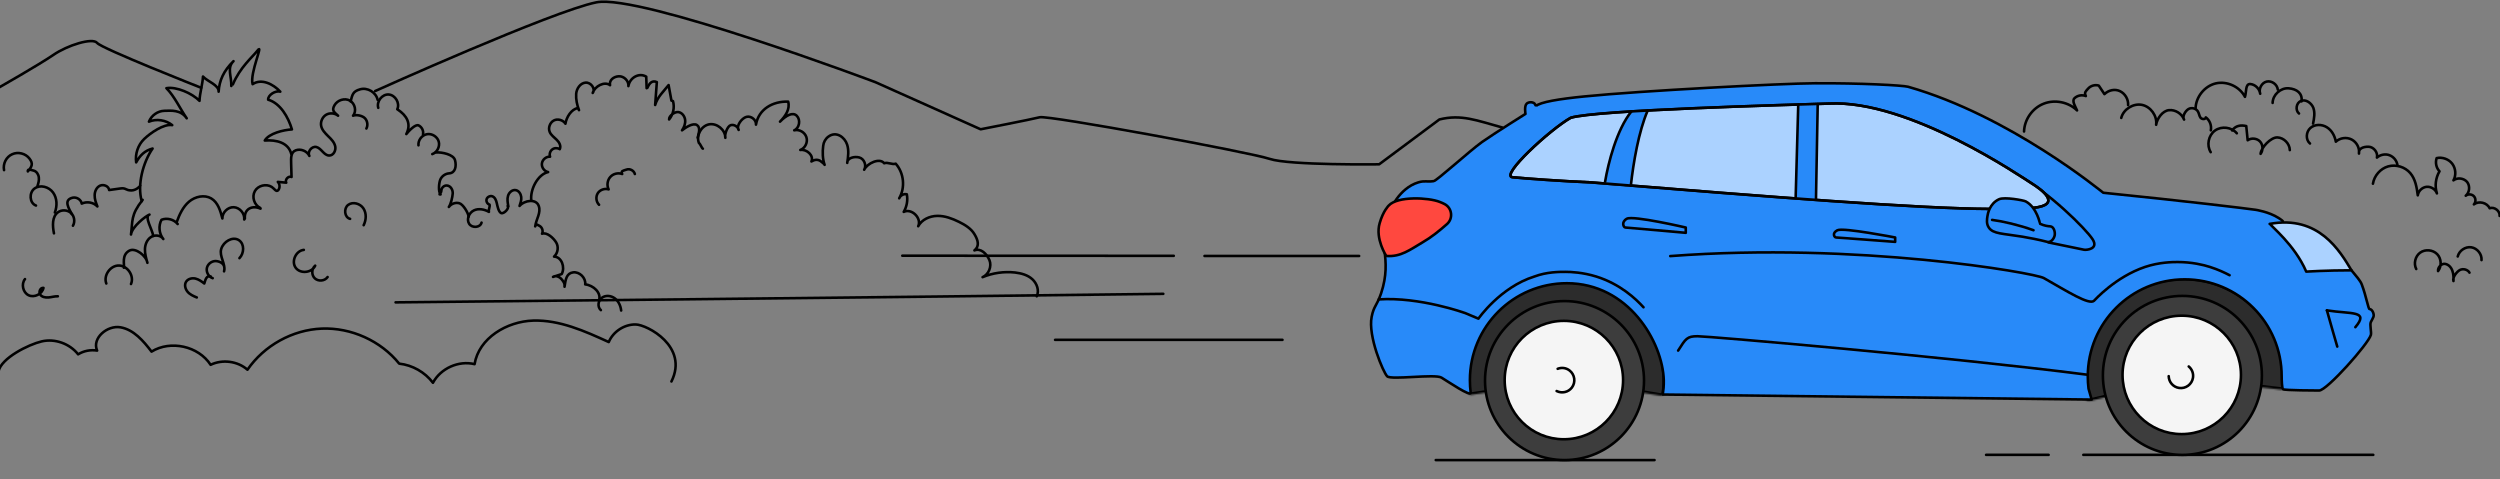 <?xml version="1.0" encoding="UTF-8"?> <svg xmlns="http://www.w3.org/2000/svg" width="1440" height="276" viewBox="0 0 1440 276" fill="none"><rect x="0" y="0" width="1440" height="276" fill="#808080" stroke="none"/><path d="M1165.85 75.734C1166.07 68.81 1170.69 62.258 1177.17 59.726C1183.57 57.195 1191.46 58.758 1196.38 63.598C1195.48 61.439 1193.25 58.237 1194.89 56.599C1196.53 54.961 1199.28 54.44 1201.44 55.333C1200.47 53.249 1201.22 52.802 1202.71 51.089C1204.2 49.377 1206.73 48.632 1208.89 49.303C1210 50.941 1211.05 52.578 1212.16 54.217C1214.54 51.908 1218.12 51.089 1221.1 52.504C1224.08 53.919 1226.01 57.269 1225.79 60.545" stroke="black" stroke-width="1.5" stroke-miterlimit="10" stroke-linecap="round" stroke-linejoin="round"></path><path d="M1221.84 67.916C1223.11 62.928 1228.69 59.428 1233.75 60.396C1238.82 61.439 1242.61 66.725 1241.94 71.862C1242.47 68.214 1245.67 63.821 1249.32 63.449C1252.96 63.077 1256.76 65.459 1258.03 68.884C1256.84 67.172 1258.7 63.97 1260.48 62.853C1262.27 61.737 1264.95 62.407 1265.99 64.194C1266.66 65.31 1266.74 66.725 1267.48 67.767C1268.3 68.81 1270.39 68.884 1270.54 67.619C1272.84 69.257 1273.96 72.309 1273.44 75.064" stroke="black" stroke-width="1.5" stroke-miterlimit="10" stroke-linecap="round" stroke-linejoin="round"></path><path d="M1273.36 87.647C1270.91 83.701 1272.02 77.968 1275.82 75.213C1279.62 72.458 1285.43 73.203 1288.4 76.776" stroke="black" stroke-width="1.5" stroke-miterlimit="10" stroke-linecap="round" stroke-linejoin="round"></path><path d="M1285.72 75.139C1287.66 72.384 1290.56 71.862 1293.84 72.607C1294.14 75.362 1294.36 78.042 1294.66 80.797C1296.74 79.308 1299.95 79.606 1301.73 81.467C1303.52 83.329 1303.67 86.53 1302.1 88.615C1302.4 84.892 1308.06 79.01 1311.78 79.159C1315.51 79.308 1318.86 82.733 1318.93 86.456" stroke="black" stroke-width="1.5" stroke-miterlimit="10" stroke-linecap="round" stroke-linejoin="round"></path><path d="M1264.65 62.481C1264.8 55.855 1269.79 49.6 1276.27 48.037C1282.75 46.547 1290.04 49.898 1293.1 55.78C1293.99 53.025 1293.24 48.185 1296.15 48.409C1299.05 48.632 1301.51 51.164 1301.88 53.993C1300.84 51.238 1302.7 47.664 1305.6 46.994C1308.51 46.324 1311.71 48.632 1312.01 51.611" stroke="black" stroke-width="1.5" stroke-miterlimit="10" stroke-linecap="round" stroke-linejoin="round"></path><path d="M1309.03 59.279C1309.1 54.589 1313.64 50.494 1318.26 50.866C1322.95 51.238 1326.3 53.695 1325.71 58.386" stroke="black" stroke-width="1.5" stroke-miterlimit="10" stroke-linecap="round" stroke-linejoin="round"></path><path d="M1324.22 65.385C1321.98 63.524 1322.58 59.354 1325.26 58.163C1328.09 56.971 1331.37 59.28 1332.48 62.109C1333.53 65.013 1332.93 68.214 1332.33 71.192" stroke="black" stroke-width="1.5" stroke-miterlimit="10" stroke-linecap="round" stroke-linejoin="round"></path><path d="M1330.55 82.658C1327.94 80.499 1328.24 75.957 1330.77 73.724C1333.3 71.49 1337.32 71.49 1340.23 73.277C1343.13 75.064 1344.84 78.266 1345.44 81.616C1347.82 79.382 1351.62 78.861 1354.52 80.35C1357.43 81.839 1359.21 85.19 1358.77 88.466C1358.32 85.488 1361.3 84.445 1364.35 84.52C1367.33 84.669 1369.78 87.87 1369.11 90.774C1371.05 89.062 1374.03 88.466 1376.41 89.434C1378.87 90.402 1380.66 92.71 1380.95 95.316" stroke="black" stroke-width="1.5" stroke-miterlimit="10" stroke-linecap="round" stroke-linejoin="round"></path><path d="M1366.81 105.814C1367.55 101.198 1371.13 97.103 1375.59 95.837C1380.13 94.571 1385.27 96.135 1388.32 99.709C1391.3 103.208 1392.05 107.973 1392.64 112.515C1393.01 109.984 1395.17 107.899 1397.71 107.601C1400.24 107.378 1402.84 109.016 1403.66 111.398C1402.32 107.154 1402.92 102.463 1405.15 98.666C1403.29 96.73 1402.62 93.678 1403.51 91.072C1406.79 90.327 1410.51 91.667 1412.52 94.348C1414.53 97.028 1414.83 100.974 1413.19 103.878C1415.5 102.091 1419.22 102.612 1421.08 104.846C1422.87 107.154 1422.5 110.877 1420.27 112.738C1421.61 111.622 1423.77 111.77 1424.96 113.036C1426.15 114.302 1426.15 116.461 1424.96 117.727C1427.79 115.568 1432.55 116.684 1434.04 119.961C1436.72 118.918 1440.07 121.524 1439.77 124.353" stroke="black" stroke-width="1.5" stroke-miterlimit="10" stroke-linecap="round" stroke-linejoin="round"></path><path d="M1391.75 154.955C1390.11 151.753 1391.23 147.509 1394.06 145.499C1396.96 143.414 1401.35 143.861 1403.81 146.393C1406.27 148.924 1406.49 153.317 1404.33 156.146C1404.03 154.136 1406.19 151.753 1408.2 151.977C1410.21 152.2 1411.85 153.913 1412.52 155.848C1413.27 157.784 1413.27 159.869 1413.19 161.879C1412.45 159.943 1415.13 156.37 1416.99 155.476C1418.85 154.583 1421.38 155.253 1422.42 157.04" stroke="black" stroke-width="1.5" stroke-miterlimit="10" stroke-linecap="round" stroke-linejoin="round"></path><path d="M1415.65 147.733C1416.47 144.382 1420.04 141.925 1423.47 142.446C1426.89 142.968 1429.65 146.392 1429.35 149.817" stroke="black" stroke-width="1.5" stroke-miterlimit="10" stroke-linecap="round" stroke-linejoin="round"></path><path d="M292.786 118.769C292.414 116.759 292.041 114.674 292.637 112.739C293.233 110.803 295.169 109.09 297.179 109.537C298.891 109.909 300.008 111.696 300.232 113.483C300.455 115.27 299.785 116.983 299.264 118.621C302.167 115.27 308.794 114.377 310.283 118.546C311.772 122.567 308.868 125.992 308.273 130.385C309.017 128.672 308.868 129.193 310.581 130.012C312.219 130.757 313.038 132.99 312.219 134.628C315.048 133.586 318.771 137.085 320.334 139.617C321.898 142.148 321.377 145.797 319.143 147.807C323.536 147.956 325.621 153.987 323.536 157.859C321.898 158.38 320.186 158.901 318.548 159.497C320.111 158.454 322.27 159.422 323.462 160.837C324.653 162.251 325.397 163.294 325.174 165.155C325.77 160.986 326.291 157.412 330.088 156.891C333.811 156.369 337.534 160.092 337.087 163.815C341.778 164.262 346.617 168.729 344.979 173.122" stroke="black" stroke-width="1.5" stroke-miterlimit="10" stroke-linecap="round" stroke-linejoin="round"></path><path d="M346.096 178.631C344.011 176.845 344.458 173.196 346.617 171.558C348.776 169.92 351.978 170.218 354.137 171.856C356.296 173.494 357.488 176.174 357.786 178.855" stroke="black" stroke-width="1.5" stroke-miterlimit="10" stroke-linecap="round" stroke-linejoin="round"></path><path d="M292.414 118.695C293.531 119.96 290.106 123.46 288.617 122.715C287.128 121.971 286.532 118.695 286.16 117.057C285.787 115.419 285.117 113.557 283.479 113.036C282.213 112.664 280.65 113.483 280.278 114.749C279.905 116.014 280.724 117.503 281.99 117.876C282.362 119.141 281.246 120.779 281.618 122.045C279.012 120.556 275.587 119.886 272.907 121.226C270.152 122.566 268.588 126.289 270.226 128.895C271.864 131.501 276.629 131.203 277.374 128.225" stroke="black" stroke-width="1.5" stroke-miterlimit="10" stroke-linecap="round" stroke-linejoin="round"></path><path d="M269.928 124.8C269.704 122.567 266.726 117.653 264.567 117.057C262.333 116.461 259.876 117.355 258.536 119.216C259.727 117.504 260.621 113.558 260.77 111.473C260.919 109.388 259.579 107.005 257.419 106.857C255.781 106.708 254.218 108.197 254.218 109.835C254.218 111.473 252.133 112.068 253.771 111.994C252.356 110.356 252.803 105.442 253.622 103.432C254.516 101.421 256.526 100.007 258.685 99.858C262.259 99.634 263.003 95.763 262.11 92.338C261.291 88.913 254.516 87.573 251.016 87.796" stroke="black" stroke-width="1.5" stroke-miterlimit="10" stroke-linecap="round" stroke-linejoin="round"></path><path d="M306.039 115.493C305.22 109.313 309.687 100.453 315.718 99.113C313.484 98.666 311.846 96.358 312.144 94.124C312.442 91.891 314.601 90.104 316.835 90.253C316.314 88.764 316.835 87.051 318.101 86.083C319.292 85.115 321.153 85.115 322.419 85.934C323.313 84.073 322.121 81.914 320.632 80.499C319.217 79.085 317.356 77.819 316.612 75.957C315.644 73.649 316.76 70.597 318.994 69.405C321.228 68.214 324.355 69.107 325.695 71.267C326.216 67.544 329.12 62.853 332.843 62.258C333.066 62.63 333.29 63.077 333.513 63.449C332.396 60.62 331.652 57.12 331.875 54.067C332.098 51.015 334.257 47.888 337.236 47.59C340.288 47.292 343.192 51.089 341.405 53.546C342.522 49.675 348.255 46.622 351.382 49.079C350.787 46.175 353.467 44.09 356.445 43.941C359.423 43.792 362.253 46.622 361.955 49.6C362.699 44.761 368.135 41.633 372.23 44.165C372.304 46.398 372.379 48.632 372.453 50.791" stroke="black" stroke-width="1.5" stroke-miterlimit="10" stroke-linecap="round" stroke-linejoin="round"></path><path d="M372.9 50.568C374.091 47.888 375.655 46.101 378.335 47.292C378.037 51.685 377.665 56.078 377.367 60.471C378.782 55.706 382.058 52.876 385.111 49.005C385.632 51.983 386.153 54.961 386.749 57.939C387.046 58.014 387.344 58.163 387.642 58.237C388.684 61.885 387.791 65.906 385.408 68.81C385.185 66.725 388.759 64.194 390.844 64.566C392.928 64.938 394.418 67.023 394.641 69.108C394.864 71.192 394.045 73.352 392.854 75.064C394.864 73.426 399.257 70.597 401.416 72.011C403.65 73.426 402.459 76.776 401.863 79.308" stroke="black" stroke-width="1.5" stroke-miterlimit="10" stroke-linecap="round" stroke-linejoin="round"></path><path d="M404.841 85.637C404.32 85.562 403.203 82.51 402.608 82.435C400.821 78.117 403.799 72.607 408.341 71.639C412.882 70.746 417.796 74.692 417.796 79.382C417.201 77.521 418.988 72.607 420.924 72.086C422.859 71.565 425.019 72.905 425.465 74.841C423.902 72.532 427.252 68.065 429.933 67.321C432.613 66.576 435.666 69.033 435.442 71.788C436.931 62.928 445.047 58.237 453.982 58.535C455.173 62.853 452.418 66.874 449.291 70.075C452.716 66.502 456.662 64.342 458.97 66.725C461.278 69.108 460.459 73.724 457.481 75.064C460.385 74.319 463.587 76.181 464.48 79.01C465.448 81.839 463.81 85.339 460.981 86.381C464.703 85.785 468.873 89.583 467.384 93.008C467.607 92.933 467.831 92.784 467.979 92.71C469.543 91.816 471.404 91.817 472.819 92.933C473.713 93.603 474.606 94.273 474.978 94.944C473.787 91.593 473.712 87.498 474.159 83.999C474.383 81.914 475.425 79.978 477.137 78.712C481.605 75.362 486.519 78.936 487.933 83.254C489.05 86.605 488.529 90.327 488.008 93.827C488.008 90.923 492.103 89.955 494.932 90.7C497.762 91.444 499.251 95.241 497.762 97.773C499.549 93.976 506.771 90.7 509.302 94.05C511.313 93.231 513.918 95.018 515.929 94.273C520.694 99.634 521.513 108.048 517.939 114.228C518.609 112.515 520.619 111.473 522.332 111.919C523.002 115.344 522.332 118.993 520.545 122.045C525.161 119.812 531.043 125.694 528.884 130.31C530.969 126.438 535.511 124.428 539.829 124.353C544.222 124.279 548.391 125.843 552.338 127.778C555.837 129.491 559.411 131.65 561.347 135.001C563.357 138.351 564.325 141.776 561.272 144.233C564.92 142.744 568.345 146.169 569.909 149.817C571.398 153.391 569.537 158.082 565.963 159.645C571.845 157.188 578.322 156.295 584.651 156.965C588.3 157.412 591.948 158.38 594.628 160.837C597.309 163.294 598.723 167.389 597.16 170.665" stroke="black" stroke-width="1.5" stroke-miterlimit="10" stroke-linecap="round" stroke-linejoin="round"></path><path d="M345.053 117.95C343.341 116.238 343.043 113.334 344.309 111.324C345.575 109.313 348.33 108.345 350.563 109.09C349.446 106.856 349.819 103.878 351.457 102.017C353.095 100.081 355.998 99.336 358.381 100.23C357.488 98.368 358.902 98.368 360.838 97.698C362.774 96.954 365.156 98.219 365.678 100.23" stroke="black" stroke-width="1.5" stroke-miterlimit="10" stroke-linecap="round" stroke-linejoin="round"></path><path d="M149.831 119.737C146.481 118.099 144.917 113.483 146.779 110.132C148.566 106.856 153.331 105.665 156.532 107.675C158.021 108.643 159.138 110.877 160.255 109.537C161.372 108.197 161.223 106.037 160.032 104.772C161.67 104.921 163.233 105.069 164.871 105.218C163.978 103.506 166.137 101.123 167.924 101.942C167.85 99.411 167.775 96.879 167.701 94.348C167.626 91.221 167.403 87.721 170.307 86.605C173.21 85.488 176.859 86.977 178.199 89.806C176.933 87.424 179.539 84.073 182.219 84.669C185.123 85.413 186.538 89.508 189.591 89.583C192.048 89.657 193.611 86.679 193.09 84.296C192.569 81.914 190.782 80.127 188.995 78.414C187.282 76.702 185.421 74.841 184.974 72.458C184.528 70.075 185.719 67.395 187.804 66.129C189.888 64.864 192.792 65.087 194.728 66.65C192.197 64.417 191.005 63.523 192.718 60.545C194.43 57.641 198.525 56.301 201.503 57.939C204.482 59.577 205.524 64.044 203.365 66.65C205.301 65.831 208.949 66.65 210.289 68.214C211.704 69.778 212.002 72.235 211.034 74.022" stroke="black" stroke-width="1.5" stroke-miterlimit="10" stroke-linecap="round" stroke-linejoin="round"></path><path d="M217.884 62.108C216.767 58.46 220.118 54.142 223.915 54.44C227.712 54.737 230.467 59.428 228.829 62.928C234.413 66.576 237.019 71.267 234.041 77.223C235.307 75.585 239.253 71.341 241.114 72.234C242.976 73.128 244.092 75.362 243.646 77.372" stroke="black" stroke-width="1.5" stroke-miterlimit="10" stroke-linecap="round" stroke-linejoin="round"></path><path d="M241.039 83.701C240.742 80.797 242.975 77.819 245.953 77.297C248.857 76.776 251.984 78.787 252.729 81.616C253.473 84.445 251.761 87.796 249.006 88.764" stroke="black" stroke-width="1.5" stroke-miterlimit="10" stroke-linecap="round" stroke-linejoin="round"></path><path d="M217.511 57.492C216.618 53.174 211.629 50.196 207.385 51.462C203.141 52.653 202.993 54.589 201.95 58.386" stroke="black" stroke-width="1.5" stroke-miterlimit="10" stroke-linecap="round" stroke-linejoin="round"></path><path d="M174.997 143.935C170.455 144.382 167.626 150.562 170.307 154.21C172.987 157.933 179.688 157.188 181.549 153.019C179.39 154.806 179.316 158.529 181.4 160.39C183.485 162.251 187.134 161.879 188.697 159.571" stroke="black" stroke-width="1.5" stroke-miterlimit="10" stroke-linecap="round" stroke-linejoin="round"></path><path d="M201.653 126.066C198.376 125.247 197.855 120.035 200.536 118.025C203.216 116.014 207.46 117.206 209.321 120.035C211.183 122.864 210.959 126.661 209.47 129.714" stroke="black" stroke-width="1.5" stroke-miterlimit="10" stroke-linecap="round" stroke-linejoin="round"></path><path d="M137.918 148.7C140.673 145.871 140.897 140.51 137.621 138.351C133.972 135.969 128.686 139.17 127.42 143.414C126.154 147.658 130.175 152.051 129.058 156.295C130.026 152.572 127.718 151.009 125.261 150.487C122.729 149.892 119.975 151.53 119.23 154.061C118.56 156.518 120.049 159.422 122.506 160.241" stroke="black" stroke-width="1.5" stroke-miterlimit="10" stroke-linecap="round" stroke-linejoin="round"></path><path d="M113.348 171.335C111.338 170.516 109.328 169.622 107.988 167.984C106.647 166.346 106.052 163.815 107.318 162.102C108.434 160.539 110.668 160.018 112.604 160.464C114.465 160.911 116.103 162.102 117.667 163.294C118.337 160.911 119.082 158.454 121.39 159.273" stroke="black" stroke-width="1.5" stroke-miterlimit="10" stroke-linecap="round" stroke-linejoin="round"></path><path d="M101.808 127.853C103.371 123.534 105.381 119.142 108.881 116.163C112.38 113.185 117.741 111.994 121.687 114.302C125.559 116.61 126.974 121.45 128.09 125.843C128.016 122.343 131.218 119.216 134.642 119.365C138.067 119.514 141.046 122.939 140.673 126.438" stroke="black" stroke-width="1.5" stroke-miterlimit="10" stroke-linecap="round" stroke-linejoin="round"></path><path d="M141.046 125.843C140.599 120.184 145.439 118.099 150.055 120.184" stroke="black" stroke-width="1.5" stroke-miterlimit="10" stroke-linecap="round" stroke-linejoin="round"></path><path d="M134.121 48.632C138.291 38.73 145.289 32.997 148.268 29.199C152.214 24.062 143.726 42.229 145.513 48.483C150.576 45.058 157.277 48.334 161.446 52.802C158.766 51.983 154.299 54.663 154.447 57.418C161.521 59.503 166.063 67.469 168.147 74.543C163.308 74.841 154.969 76.776 152.512 80.946C159.213 80.425 166.137 82.137 167.775 88.689" stroke="black" stroke-width="1.5" stroke-miterlimit="10" stroke-linecap="round" stroke-linejoin="round"></path><path d="M133.228 49.526C133.451 44.016 130.547 39.028 134.493 35.23C128.835 40.74 126.303 46.398 125.931 52.802C126.154 48.93 119.528 46.994 116.922 44.09C116.699 48.558 115.061 53.621 114.912 58.088C110.817 53.844 101.659 49.749 95.851 50.791C100.467 55.408 103.818 62.779 107.541 68.139C104.116 63.077 98.531 63.747 94.734 63.821C90.862 63.896 87.214 66.501 85.8 70.075C90.118 68.288 95.553 69.108 99.202 72.086C94.362 71.192 86.619 76.627 83.045 80.052C79.471 83.477 77.758 88.689 78.428 93.529C80.662 89.434 83.417 86.753 87.884 85.562C82.375 93.529 78.95 106.484 81.63 115.866" stroke="black" stroke-width="1.5" stroke-miterlimit="10" stroke-linecap="round" stroke-linejoin="round"></path><path d="M82.151 115.121C75.152 123.907 76.493 127.332 75.45 135.075C76.046 130.459 84.087 124.354 86.097 123.609C82.896 124.726 87.884 132.469 88.257 135.894" stroke="black" stroke-width="1.5" stroke-miterlimit="10" stroke-linecap="round" stroke-linejoin="round"></path><path d="M102.329 129.044C100.169 126.364 96.223 125.321 93.022 126.587C91.16 130.012 91.607 134.628 94.064 137.681C92.649 135.447 89.15 135.075 86.916 136.564C84.683 138.053 83.566 140.808 83.491 143.488C83.417 146.169 84.162 148.775 84.906 151.381C84.31 147.36 78.056 142.446 74.482 144.382C69.866 146.913 71.802 152.423 71.355 154.21" stroke="black" stroke-width="1.5" stroke-miterlimit="10" stroke-linecap="round" stroke-linejoin="round"></path><path d="M61.229 163.294C59.443 158.603 63.612 152.796 68.6 152.944C73.589 153.093 77.461 159.05 75.45 163.592" stroke="black" stroke-width="1.5" stroke-miterlimit="10" stroke-linecap="round" stroke-linejoin="round"></path><path d="M2.335 97.996C1.591 94.348 3.601 90.327 7.026 88.838C10.376 87.275 14.769 88.391 17.003 91.37C19.236 94.348 18.418 95.912 16.035 98.741C15.737 97.028 17.747 97.847 19.46 98.294C21.098 98.741 22.215 100.528 22.364 102.24C22.587 103.953 22.066 105.665 21.545 107.303" stroke="black" stroke-width="1.5" stroke-miterlimit="10" stroke-linecap="round" stroke-linejoin="round"></path><path d="M20.726 118.397C16.928 116.982 16.63 110.952 19.907 108.569C23.183 106.186 28.171 107.601 30.554 110.877C32.936 114.153 33.011 118.62 31.596 122.418" stroke="black" stroke-width="1.5" stroke-miterlimit="10" stroke-linecap="round" stroke-linejoin="round"></path><path d="M80.737 106.931C80.737 107.229 78.429 109.686 75.674 109.686C72.174 109.686 72.696 108.048 69.271 108.569C67.112 108.867 65.027 109.165 62.867 109.462C62.644 107.229 59.74 106.037 57.656 106.931C55.645 107.824 54.529 110.207 54.529 112.441C54.454 114.674 55.273 116.834 56.092 118.918C53.858 116.536 50.061 115.866 47.083 117.28C46.711 115.047 44.254 113.409 41.946 113.855C36.138 115.121 39.935 120.407 41.35 123.311" stroke="black" stroke-width="1.5" stroke-miterlimit="10" stroke-linecap="round" stroke-linejoin="round"></path><path d="M42.02 130.012C43.36 127.704 42.839 124.428 40.828 122.641C38.818 120.854 35.542 120.705 33.383 122.269C29.884 124.875 30.256 130.161 31.075 134.405" stroke="black" stroke-width="1.5" stroke-miterlimit="10" stroke-linecap="round" stroke-linejoin="round"></path><path d="M14.397 160.762C12.089 163.592 13.206 168.506 16.482 170.069C19.758 171.633 24.3 169.399 25.044 165.825C23.257 165.527 22.14 168.133 23.108 169.622C24.076 171.112 26.161 171.484 27.948 171.335C29.735 171.186 31.522 170.59 33.309 170.665" stroke="black" stroke-width="1.5" stroke-miterlimit="10" stroke-linecap="round" stroke-linejoin="round"></path><path d="M216.097 52.429C216.097 52.429 318.25 6.416 343.49 1.353C368.73 -3.71 504.314 47.367 504.314 47.367L564.846 74.468C564.846 74.468 593.884 68.81 598.872 67.544C603.935 66.278 719.937 87.721 731.329 91.519C742.646 95.316 794.392 94.646 794.392 94.646L829.089 68.81C841.746 65.683 850.606 69.405 865.274 73.426" stroke="black" stroke-width="1.5" stroke-miterlimit="10" stroke-linecap="round" stroke-linejoin="round"></path><path d="M-0.867 50.568C-0.867 50.568 22.438 37.315 30.702 31.656C38.892 25.997 53.411 21.53 55.943 24.732C58.474 27.933 115.88 50.568 115.88 50.568" stroke="black" stroke-width="1.5" stroke-miterlimit="10" stroke-linecap="round" stroke-linejoin="round"></path><path d="M-0.867 213.924C0.697 206.255 16.407 198.437 24.001 196.65C31.596 194.863 40.158 197.916 44.998 204.095C48.2 202.085 52.146 201.341 55.943 201.936C52.816 194.788 61.825 187.194 69.419 188.534C77.014 189.874 82.598 196.352 87.289 202.532C98.234 195.756 114.316 199.33 121.315 210.126C128.09 206.85 136.876 207.967 142.535 212.956C152.139 199.032 168.445 189.949 185.347 189.279C202.248 188.609 219.298 196.278 229.945 209.456C237.54 210.275 244.762 214.37 249.378 220.476C253.846 212.137 264.195 207.52 273.353 209.754C275.81 194.714 291.967 185.109 307.156 184.662C322.345 184.216 336.789 190.693 350.638 197.022C353.169 190.991 359.647 186.747 366.199 186.896C372.751 187.045 396.8 199.554 386.749 219.731" stroke="black" stroke-width="1.5" stroke-miterlimit="10" stroke-linecap="round" stroke-linejoin="round"></path><mask id="path-43-inside-1_5144_17758" fill="white"><path d="M956.269 227.94C957.358 228.119 958.391 227.382 958.532 226.286C959.5 218.782 958.964 211.154 956.949 203.848C954.757 195.898 950.866 188.519 945.545 182.219C940.223 175.919 933.599 170.849 926.127 167.358C918.656 163.868 910.517 162.04 902.27 162.001C894.024 161.962 885.867 163.712 878.363 167.132C870.859 170.551 864.187 175.559 858.806 181.808C853.425 188.057 849.464 195.399 847.197 203.327C845.113 210.614 844.505 218.237 845.401 225.75C845.532 226.846 846.558 227.594 847.649 227.425L901.684 219.049C901.893 219.017 902.106 219.018 902.315 219.052L956.269 227.94Z"></path></mask><path d="M956.269 227.94C957.358 228.119 958.391 227.382 958.532 226.286C959.5 218.782 958.964 211.154 956.949 203.848C954.757 195.898 950.866 188.519 945.545 182.219C940.223 175.919 933.599 170.849 926.127 167.358C918.656 163.868 910.517 162.04 902.27 162.001C894.024 161.962 885.867 163.712 878.363 167.132C870.859 170.551 864.187 175.559 858.806 181.808C853.425 188.057 849.464 195.399 847.197 203.327C845.113 210.614 844.505 218.237 845.401 225.75C845.532 226.846 846.558 227.594 847.649 227.425L901.684 219.049C901.893 219.017 902.106 219.018 902.315 219.052L956.269 227.94Z" fill="#2C2C2C" stroke="black" stroke-width="3" mask="url(#path-43-inside-1_5144_17758)"></path><mask id="path-44-inside-2_5144_17758" fill="white"><path d="M1313.63 224.462C1314.72 224.589 1315.72 223.803 1315.81 222.702C1316.44 214.935 1315.5 207.114 1313.04 199.707C1310.37 191.666 1305.97 184.309 1300.14 178.152C1294.32 171.995 1287.22 167.189 1279.34 164.07C1271.47 160.952 1263 159.598 1254.54 160.103C1246.08 160.608 1237.84 162.96 1230.39 166.994C1222.94 171.028 1216.46 176.645 1211.41 183.451C1206.37 190.257 1202.87 198.086 1201.17 206.388C1199.61 214.035 1199.61 221.913 1201.16 229.549C1201.38 230.632 1202.46 231.294 1203.54 231.036L1257.66 218.082C1257.88 218.028 1258.12 218.014 1258.35 218.041L1313.63 224.462Z"></path></mask><path d="M1313.63 224.462C1314.72 224.589 1315.72 223.803 1315.81 222.702C1316.44 214.935 1315.5 207.114 1313.04 199.707C1310.37 191.666 1305.97 184.309 1300.14 178.152C1294.32 171.995 1287.22 167.189 1279.34 164.07C1271.47 160.952 1263 159.598 1254.54 160.103C1246.08 160.608 1237.84 162.96 1230.39 166.994C1222.94 171.028 1216.46 176.645 1211.41 183.451C1206.37 190.257 1202.87 198.086 1201.17 206.388C1199.61 214.035 1199.61 221.913 1201.16 229.549C1201.38 230.632 1202.46 231.294 1203.54 231.036L1257.66 218.082C1257.88 218.028 1258.12 218.014 1258.35 218.041L1313.63 224.462Z" fill="#2C2C2C" stroke="black" stroke-width="3" mask="url(#path-44-inside-2_5144_17758)"></path><path d="M1354.45 155.699C1357.28 159.199 1359.58 161.656 1360.4 163.889C1362.93 170.59 1364.13 178.036 1364.87 178.036C1366.51 178.036 1367.7 181.163 1367.1 182.503C1366.73 183.397 1366.29 184.216 1365.62 185.481C1364.87 186.971 1366.06 191.438 1365.62 192.927C1364.13 198.139 1340.3 224.943 1335.83 224.943C1334.34 224.943 1315.58 224.868 1314.99 224.198C1314.39 223.528 1314.24 218.837 1314.24 216.753C1314.24 185.928 1289.22 160.911 1258.4 160.911C1227.57 160.911 1202.56 185.928 1202.56 216.753C1202.56 219.21 1202.71 221.592 1203 223.9L1204.79 230.155C1122.44 229.187 1040.1 228.219 957.748 227.251C958.12 224.943 958.418 222.188 958.344 218.986C957.674 196.799 937.868 163.145 902.502 163.145C871.677 163.145 846.66 188.162 846.66 218.986C846.66 221.443 846.809 223.826 847.107 226.134C847.479 228.963 834.003 219.731 830.28 217.497C826.557 215.264 801.243 218.986 799.009 216.753C796.775 214.519 787.841 193.523 790.074 182.503C791.34 176.1 792.903 176.547 795.509 168.952C802.434 148.179 792.606 139.84 799.753 122.939C800.721 120.705 805.933 108.42 816.878 105.069C820.75 103.878 821.643 104.921 825.813 104.325C827.302 104.325 846.437 86.977 853.585 81.839C860.807 76.776 878.676 65.608 878.676 65.608C878.676 65.608 877.857 60.992 879.421 59.652C880.538 58.684 882.771 58.609 883.888 59.652C884.484 60.247 884.558 61.215 884.633 61.141C886.941 58.833 898.109 56.971 912.554 55.557C944.942 52.281 1026.84 48.037 1045.31 47.962C1071.74 47.813 1096.01 49.153 1099.06 49.972C1157.81 66.725 1210.75 110.579 1211.49 111.026C1259.14 115.866 1293.69 120.035 1299.28 120.854C1299.28 120.854 1306.87 121.971 1312.45 125.545C1312.75 125.768 1313.12 125.991 1313.12 125.991C1315.28 127.406 1313.79 126.438 1314.91 127.406" fill="#288AF9"></path><path d="M1354.45 155.699C1357.28 159.199 1359.58 161.656 1360.4 163.889C1362.93 170.59 1364.13 178.036 1364.87 178.036C1366.51 178.036 1367.7 181.163 1367.1 182.503C1366.73 183.397 1366.29 184.216 1365.62 185.481C1364.87 186.971 1366.06 191.438 1365.62 192.927C1364.13 198.139 1340.3 224.943 1335.83 224.943C1334.34 224.943 1315.58 224.868 1314.99 224.198C1314.39 223.528 1314.24 218.837 1314.24 216.753C1314.24 185.928 1289.22 160.911 1258.4 160.911C1227.57 160.911 1202.56 185.928 1202.56 216.753C1202.56 219.21 1202.71 221.592 1203 223.9L1204.79 230.155C1122.44 229.187 1040.1 228.219 957.748 227.251C958.12 224.943 958.418 222.188 958.344 218.986C957.674 196.799 937.868 163.145 902.502 163.145C871.677 163.145 846.66 188.162 846.66 218.986C846.66 221.443 846.809 223.826 847.107 226.134C847.479 228.963 834.003 219.731 830.28 217.497C826.557 215.264 801.243 218.986 799.009 216.753C796.775 214.519 787.841 193.523 790.074 182.503C791.34 176.1 792.903 176.547 795.509 168.952C802.434 148.179 792.606 139.84 799.753 122.939C800.721 120.705 805.933 108.42 816.878 105.069C820.75 103.878 821.643 104.921 825.813 104.325C827.302 104.325 846.437 86.977 853.585 81.839C860.807 76.776 878.676 65.608 878.676 65.608C878.676 65.608 877.857 60.992 879.421 59.652C880.538 58.684 882.771 58.609 883.888 59.652C884.484 60.247 884.558 61.215 884.633 61.141C886.941 58.833 898.109 56.971 912.554 55.557C944.942 52.281 1026.84 48.037 1045.31 47.962C1071.74 47.813 1096.01 49.153 1099.06 49.972C1157.81 66.725 1210.75 110.579 1211.49 111.026C1259.14 115.866 1293.69 120.035 1299.28 120.854C1299.28 120.854 1306.87 121.971 1312.45 125.545C1312.75 125.768 1313.12 125.991 1313.12 125.991C1315.28 127.406 1313.79 126.438 1314.91 127.406" stroke="black" stroke-width="1.5" stroke-miterlimit="10" stroke-linecap="round" stroke-linejoin="round"></path><path d="M1162.35 101.049C1179.77 110.281 1201.74 132.097 1205.39 137.904C1208.89 143.488 1201.81 144.084 1200.47 143.861C1193.62 142.446 1186.77 141.031 1179.85 139.617" fill="#288AF9"></path><path d="M1162.35 101.049C1179.77 110.281 1201.74 132.097 1205.39 137.904C1208.89 143.488 1201.81 144.084 1200.47 143.861C1193.62 142.446 1186.77 141.031 1179.85 139.617" stroke="black" stroke-width="1.5" stroke-miterlimit="10" stroke-linecap="round" stroke-linejoin="round"></path><path d="M1170.99 119.737C1188.34 118.025 1175.75 109.09 1170.54 105.814C1164.59 102.091 1099.81 57.418 1053.65 59.652C1030.57 60.396 918.883 63.374 904.736 67.842C892.823 74.543 863.785 101.347 871.231 102.091C878.677 102.836 899.524 104.325 916.649 105.069C1020.44 113.483 1105.24 120.184 1145.97 120.333" fill="#ABD2FF"></path><path d="M1170.99 119.737C1188.34 118.025 1175.75 109.09 1170.54 105.814C1164.59 102.091 1099.81 57.418 1053.65 59.652C1030.57 60.396 918.883 63.374 904.736 67.842C892.823 74.543 863.785 101.347 871.231 102.091C878.677 102.836 899.524 104.325 916.649 105.069C1020.44 113.483 1105.24 120.184 1145.97 120.333" stroke="black" stroke-width="1.5" stroke-miterlimit="10" stroke-linecap="round" stroke-linejoin="round"></path><path d="M925.5 98.5L924 106L935.5 107H939L941.5 90.5L944.5 76.5L949 64L939 64.5L933.5 74L928.5 87L925.5 98.5Z" fill="#288AF9"></path><path d="M1034 114.5L1035.5 60.5L1047.5 59.5L1046 115.5L1034 114.5Z" fill="#288AF9"></path><path d="M1170.99 119.737C1188.34 118.025 1175.75 109.09 1170.54 105.814C1164.59 102.091 1099.81 57.418 1053.65 59.652C1030.57 60.396 918.883 63.374 904.736 67.842C892.823 74.543 863.785 101.347 871.231 102.091C878.677 102.836 899.524 104.325 916.649 105.069C1020.44 113.483 1105.24 120.184 1145.97 120.333" stroke="black" stroke-width="1.5" stroke-miterlimit="10" stroke-linecap="round" stroke-linejoin="round"></path><path d="M966.608 201.936C971.001 195.012 971.746 193.671 977.777 193.671C983.808 193.671 1121.77 205.51 1201.89 215.785" stroke="black" stroke-width="1.5" stroke-miterlimit="10" stroke-linecap="round" stroke-linejoin="round"></path><path d="M794.169 172.452C817.846 170.888 843.98 180.344 843.98 180.344L851.575 183.546C851.575 183.546 864.083 165.453 883.814 159.273C890.962 156.593 898.109 156.593 901.609 156.593C904.959 156.593 911.66 156.891 919.404 159.273C933.252 163.592 942.261 172.154 946.654 176.994" stroke="black" stroke-width="1.5" stroke-miterlimit="10" stroke-linecap="round" stroke-linejoin="round"></path><path d="M936.156 131.054C937.05 131.054 971.001 134.107 971.001 134.107V131.054C971.001 131.054 940.549 123.981 937.049 125.991C933.55 128.002 935.337 131.054 936.156 131.054Z" stroke="black" stroke-width="1.5" stroke-miterlimit="10" stroke-linecap="round" stroke-linejoin="round"></path><path d="M1057.52 136.787C1058.34 136.787 1091.62 139.319 1091.62 139.319V136.787C1091.62 136.787 1061.76 130.98 1058.34 132.618C1054.99 134.33 1056.7 136.787 1057.52 136.787Z" stroke="black" stroke-width="1.5" stroke-miterlimit="10" stroke-linecap="round" stroke-linejoin="round"></path><path d="M1179.25 139.319C1174.04 137.979 1169.28 137.085 1164.96 136.341C1153.64 134.479 1148.06 134.777 1145.6 131.129C1144.04 128.895 1144.48 126.364 1144.78 124.428C1144.93 123.385 1145.9 117.28 1151.48 114.749C1154.61 113.334 1165.55 115.344 1166.82 116.014C1173.3 119.514 1175.01 128.821 1175.08 128.895C1177.39 130.012 1179.63 130.31 1180.97 130.384C1182.98 130.533 1183.87 133.586 1183.5 135.596C1183.05 137.606 1181.26 139.84 1179.25 139.319Z" fill="#288AF9" stroke="black" stroke-width="1.5" stroke-miterlimit="10" stroke-linecap="round" stroke-linejoin="round"></path><path d="M1147.46 126.661C1153.42 127.406 1163.1 129.64 1171.29 132.618" stroke="black" stroke-width="1.5" stroke-miterlimit="10" stroke-linecap="round" stroke-linejoin="round"></path><path d="M1340.3 178.78C1342.31 185.705 1344.92 195.309 1346.26 199.628" stroke="black" stroke-width="1.5" stroke-miterlimit="10" stroke-linecap="round" stroke-linejoin="round"></path><path d="M1356.68 188.459C1364.87 178.78 1354.45 181.014 1340.3 178.78" stroke="black" stroke-width="1.5" stroke-miterlimit="10" stroke-linecap="round" stroke-linejoin="round"></path><path d="M939.358 106.931C940.847 93.529 943.9 75.659 949.037 63.747" stroke="black" stroke-width="1.5" stroke-miterlimit="10" stroke-linecap="round" stroke-linejoin="round"></path><path d="M924.541 104.623C926.328 93.975 931.168 74.766 939.73 64.119" stroke="black" stroke-width="1.5" stroke-miterlimit="10" stroke-linecap="round" stroke-linejoin="round"></path><path d="M1035.78 60.396C1035.26 78.265 1034.81 96.135 1034.29 114.004" stroke="black" stroke-width="1.5" stroke-miterlimit="10" stroke-linecap="round" stroke-linejoin="round"></path><path d="M1047 60C1046.65 78.333 1046.35 96.667 1046 115" stroke="black" stroke-width="1.5" stroke-miterlimit="10" stroke-linecap="round" stroke-linejoin="round"></path><path d="M676.083 147.36C603.936 147.36 519.727 147.286 519.727 147.286" stroke="black" stroke-width="1.5" stroke-miterlimit="10" stroke-linecap="round" stroke-linejoin="round"></path><path d="M782.852 147.435C770.195 147.435 709.737 147.435 693.803 147.435" stroke="black" stroke-width="1.5" stroke-miterlimit="10" stroke-linecap="round" stroke-linejoin="round"></path><path d="M738.7 195.756C694.622 195.756 650.917 195.756 607.733 195.756" stroke="black" stroke-width="1.5" stroke-miterlimit="10" stroke-linecap="round" stroke-linejoin="round"></path><path d="M670.052 169.25C525.757 171.112 227.861 174.164 227.861 174.164" stroke="black" stroke-width="1.5" stroke-miterlimit="10" stroke-linecap="round" stroke-linejoin="round"></path><path d="M1367 262C1310.8 262 1255.07 262 1200 262" stroke="black" stroke-width="1.5" stroke-miterlimit="10" stroke-linecap="round" stroke-linejoin="round"></path><path d="M953 265C910.594 265 868.546 265 827 265" stroke="black" stroke-width="1.5" stroke-miterlimit="10" stroke-linecap="round" stroke-linejoin="round"></path><path d="M1180 262C1167.88 262 1155.87 262 1144 262" stroke="black" stroke-width="1.5" stroke-miterlimit="10" stroke-linecap="round" stroke-linejoin="round"></path><path d="M901.162 265C926.451 265 946.952 244.499 946.952 219.21C946.952 193.921 926.451 173.42 901.162 173.42C875.873 173.42 855.372 193.921 855.372 219.21C855.372 244.499 875.873 265 901.162 265Z" fill="#3D3D3D" stroke="black" stroke-width="1.5" stroke-miterlimit="10" stroke-linecap="round" stroke-linejoin="round"></path><path d="M866.689 218.912C866.689 200.075 881.952 184.811 900.79 184.811C919.627 184.811 934.89 200.075 934.89 218.912C934.89 237.749 919.627 253.013 900.79 253.013C882.027 253.087 866.689 237.824 866.689 218.912Z" fill="#F5F5F5" stroke="black" stroke-width="1.5" stroke-miterlimit="10" stroke-linecap="round" stroke-linejoin="round"></path><path d="M897.216 212.434C899.449 211.541 902.055 211.839 904.066 213.402C907.118 215.785 907.714 220.178 905.406 223.23C903.321 225.985 899.598 226.73 896.62 225.241" stroke="black" stroke-width="1.5" stroke-miterlimit="10" stroke-linecap="round" stroke-linejoin="round"></path><path d="M1257.06 262.022C1282.35 262.022 1302.85 241.521 1302.85 216.232C1302.85 190.942 1282.35 170.441 1257.06 170.441C1231.77 170.441 1211.27 190.942 1211.27 216.232C1211.27 241.521 1231.77 262.022 1257.06 262.022Z" fill="#3D3D3D" stroke="black" stroke-width="1.5" stroke-miterlimit="10" stroke-linecap="round" stroke-linejoin="round"></path><path d="M1222.59 215.934C1222.59 197.096 1237.85 181.833 1256.69 181.833C1275.52 181.833 1290.79 197.096 1290.79 215.934C1290.79 234.771 1275.52 250.034 1256.69 250.034C1237.92 250.109 1222.59 234.845 1222.59 215.934Z" fill="#F5F5F5" stroke="black" stroke-width="1.5" stroke-miterlimit="10" stroke-linecap="round" stroke-linejoin="round"></path><path d="M1260.71 211.094C1262.57 212.658 1263.54 215.04 1263.16 217.572C1262.57 221.369 1259 224.049 1255.12 223.454C1251.7 222.932 1249.24 220.029 1249.17 216.678" stroke="black" stroke-width="1.5" stroke-miterlimit="10" stroke-linecap="round" stroke-linejoin="round"></path><path d="M1307.32 128.97C1335.61 123.758 1347.75 144.531 1354.45 155.699C1340.3 155.699 1328.39 156.444 1328.39 156.444C1321.69 140.808 1307.69 130.012 1307.54 128.895" fill="#ABD2FF"></path><path d="M1307.32 128.97C1335.61 123.758 1347.75 144.531 1354.45 155.699C1340.3 155.699 1328.39 156.444 1328.39 156.444C1321.69 140.808 1307.69 130.012 1307.54 128.895" stroke="black" stroke-width="1.5" stroke-miterlimit="10" stroke-linecap="round" stroke-linejoin="round"></path><path d="M962.066 147.509C1070.03 139.319 1172.03 157.188 1177.24 160.167C1190.87 167.91 1203.3 175.802 1206.13 173.271C1206.65 172.75 1218.57 159.496 1235.54 153.763C1243.73 151.009 1251.4 150.934 1254.23 150.934C1262.57 150.934 1269.2 152.572 1272.92 153.763C1277.61 155.252 1281.41 157.039 1284.24 158.529" stroke="black" stroke-width="1.5" stroke-miterlimit="10" stroke-linecap="round" stroke-linejoin="round"></path><path d="M799.903 118.397C804.966 112.887 822.761 113.706 829.313 116.312C830.355 116.684 831.249 117.131 832.142 117.578C836.46 119.886 837.131 125.917 833.408 129.118C829.015 132.99 824.399 136.713 819.485 139.542C812.262 143.786 806.827 148.105 798.488 147.434C798.488 147.434 792.01 137.606 794.691 128.523C796.701 121.449 799.903 118.397 799.903 118.397Z" fill="#FF483F" stroke="black" stroke-width="1.5" stroke-miterlimit="10" stroke-linecap="round" stroke-linejoin="round"></path></svg> 